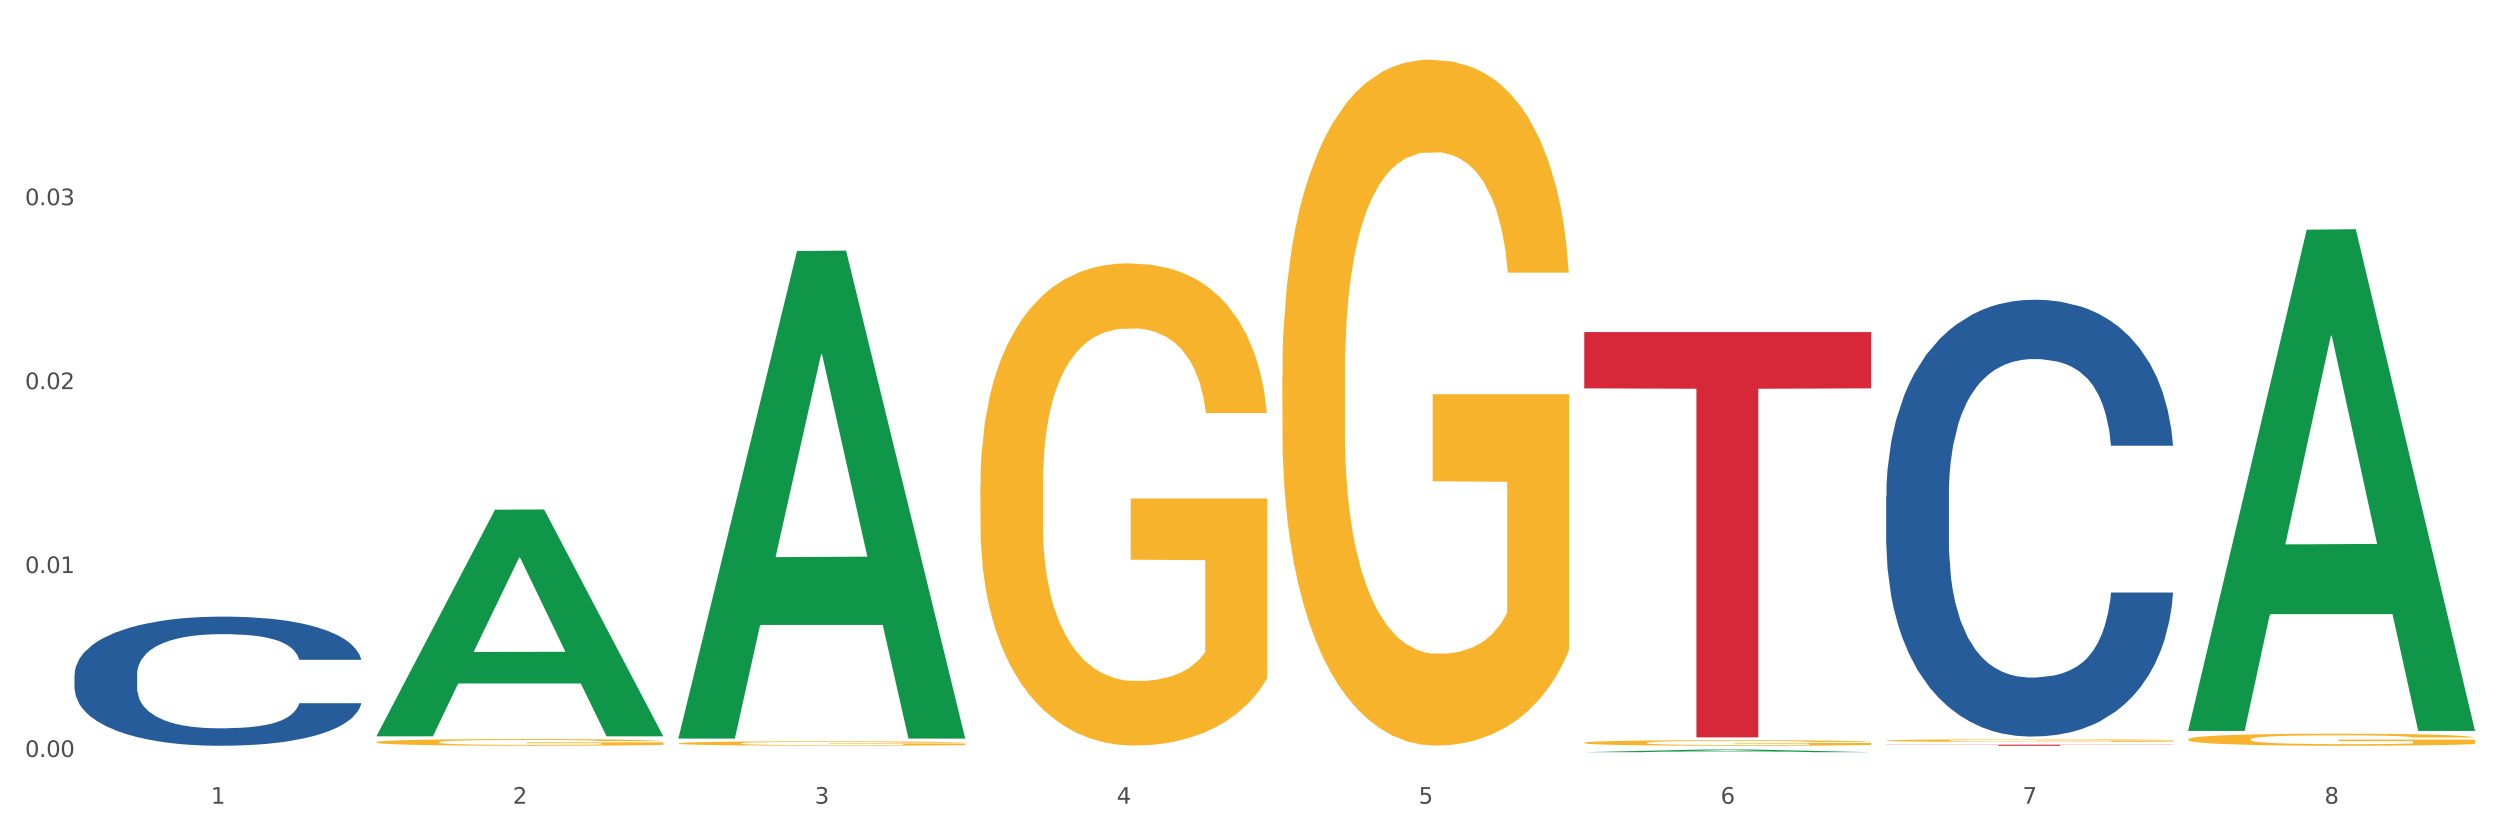 <?xml version="1.0" encoding="utf-8" standalone="no"?>
<!DOCTYPE svg PUBLIC "-//W3C//DTD SVG 1.1//EN"
  "http://www.w3.org/Graphics/SVG/1.1/DTD/svg11.dtd">
<svg xmlns:xlink="http://www.w3.org/1999/xlink" width="1080pt" height="360pt" viewBox="0 0 1080 360" xmlns="http://www.w3.org/2000/svg" version="1.1">
 <rect x="0" y="0" width="1080" height="360" fill="#333333" stroke="none"/>
 <defs>
  <style type="text/css">*{stroke-linejoin: round; stroke-linecap: butt}</style>
 </defs>
 <g id="figure_1">
  <g id="patch_1">
   <path d="M 0 360 
L 1080 360 
L 1080 0 
L 0 0 
z
" style="fill: #ffffff; stroke: #ffffff; stroke-linejoin: miter"/>
  </g>
  <g id="axes_1">
   <g id="matplotlib.axis_1">
    <g id="xtick_1">
     <g id="text_1">
      <!-- 1 -->
      <g style="fill: #4d4d4d" transform="translate(91.082 347.204) scale(0.096 -0.096)">
       <defs>
        <path id="DejaVuSans-31" d="M 794 531 
L 1825 531 
L 1825 4091 
L 703 3866 
L 703 4441 
L 1819 4666 
L 2450 4666 
L 2450 531 
L 3481 531 
L 3481 0 
L 794 0 
L 794 531 
z
" transform="scale(0.016)"/>
       </defs>
       <use xlink:href="#DejaVuSans-31"/>
      </g>
     </g>
    </g>
    <g id="xtick_2">
     <g id="text_2">
      <!-- 2 -->
      <g style="fill: #4d4d4d" transform="translate(221.525 347.204) scale(0.096 -0.096)">
       <defs>
        <path id="DejaVuSans-32" d="M 1228 531 
L 3431 531 
L 3431 0 
L 469 0 
L 469 531 
Q 828 903 1448 1529 
Q 2069 2156 2228 2338 
Q 2531 2678 2651 2914 
Q 2772 3150 2772 3378 
Q 2772 3750 2511 3984 
Q 2250 4219 1831 4219 
Q 1534 4219 1204 4116 
Q 875 4013 500 3803 
L 500 4441 
Q 881 4594 1212 4672 
Q 1544 4750 1819 4750 
Q 2544 4750 2975 4387 
Q 3406 4025 3406 3419 
Q 3406 3131 3298 2873 
Q 3191 2616 2906 2266 
Q 2828 2175 2409 1742 
Q 1991 1309 1228 531 
z
" transform="scale(0.016)"/>
       </defs>
       <use xlink:href="#DejaVuSans-32"/>
      </g>
     </g>
    </g>
    <g id="xtick_3">
     <g id="text_3">
      <!-- 3 -->
      <g style="fill: #4d4d4d" transform="translate(351.968 347.204) scale(0.096 -0.096)">
       <defs>
        <path id="DejaVuSans-33" d="M 2597 2516 
Q 3050 2419 3304 2112 
Q 3559 1806 3559 1356 
Q 3559 666 3084 287 
Q 2609 -91 1734 -91 
Q 1441 -91 1130 -33 
Q 819 25 488 141 
L 488 750 
Q 750 597 1062 519 
Q 1375 441 1716 441 
Q 2309 441 2620 675 
Q 2931 909 2931 1356 
Q 2931 1769 2642 2001 
Q 2353 2234 1838 2234 
L 1294 2234 
L 1294 2753 
L 1863 2753 
Q 2328 2753 2575 2939 
Q 2822 3125 2822 3475 
Q 2822 3834 2567 4026 
Q 2313 4219 1838 4219 
Q 1578 4219 1281 4162 
Q 984 4106 628 3988 
L 628 4550 
Q 988 4650 1302 4700 
Q 1616 4750 1894 4750 
Q 2613 4750 3031 4423 
Q 3450 4097 3450 3541 
Q 3450 3153 3228 2886 
Q 3006 2619 2597 2516 
z
" transform="scale(0.016)"/>
       </defs>
       <use xlink:href="#DejaVuSans-33"/>
      </g>
     </g>
    </g>
    <g id="xtick_4">
     <g id="text_4">
      <!-- 4 -->
      <g style="fill: #4d4d4d" transform="translate(482.412 347.204) scale(0.096 -0.096)">
       <defs>
        <path id="DejaVuSans-34" d="M 2419 4116 
L 825 1625 
L 2419 1625 
L 2419 4116 
z
M 2253 4666 
L 3047 4666 
L 3047 1625 
L 3713 1625 
L 3713 1100 
L 3047 1100 
L 3047 0 
L 2419 0 
L 2419 1100 
L 313 1100 
L 313 1709 
L 2253 4666 
z
" transform="scale(0.016)"/>
       </defs>
       <use xlink:href="#DejaVuSans-34"/>
      </g>
     </g>
    </g>
    <g id="xtick_5">
     <g id="text_5">
      <!-- 5 -->
      <g style="fill: #4d4d4d" transform="translate(612.855 347.204) scale(0.096 -0.096)">
       <defs>
        <path id="DejaVuSans-35" d="M 691 4666 
L 3169 4666 
L 3169 4134 
L 1269 4134 
L 1269 2991 
Q 1406 3038 1543 3061 
Q 1681 3084 1819 3084 
Q 2600 3084 3056 2656 
Q 3513 2228 3513 1497 
Q 3513 744 3044 326 
Q 2575 -91 1722 -91 
Q 1428 -91 1123 -41 
Q 819 9 494 109 
L 494 744 
Q 775 591 1075 516 
Q 1375 441 1709 441 
Q 2250 441 2565 725 
Q 2881 1009 2881 1497 
Q 2881 1984 2565 2268 
Q 2250 2553 1709 2553 
Q 1456 2553 1204 2497 
Q 953 2441 691 2322 
L 691 4666 
z
" transform="scale(0.016)"/>
       </defs>
       <use xlink:href="#DejaVuSans-35"/>
      </g>
     </g>
    </g>
    <g id="xtick_6">
     <g id="text_6">
      <!-- 6 -->
      <g style="fill: #4d4d4d" transform="translate(743.299 347.204) scale(0.096 -0.096)">
       <defs>
        <path id="DejaVuSans-36" d="M 2113 2584 
Q 1688 2584 1439 2293 
Q 1191 2003 1191 1497 
Q 1191 994 1439 701 
Q 1688 409 2113 409 
Q 2538 409 2786 701 
Q 3034 994 3034 1497 
Q 3034 2003 2786 2293 
Q 2538 2584 2113 2584 
z
M 3366 4563 
L 3366 3988 
Q 3128 4100 2886 4159 
Q 2644 4219 2406 4219 
Q 1781 4219 1451 3797 
Q 1122 3375 1075 2522 
Q 1259 2794 1537 2939 
Q 1816 3084 2150 3084 
Q 2853 3084 3261 2657 
Q 3669 2231 3669 1497 
Q 3669 778 3244 343 
Q 2819 -91 2113 -91 
Q 1303 -91 875 529 
Q 447 1150 447 2328 
Q 447 3434 972 4092 
Q 1497 4750 2381 4750 
Q 2619 4750 2861 4703 
Q 3103 4656 3366 4563 
z
" transform="scale(0.016)"/>
       </defs>
       <use xlink:href="#DejaVuSans-36"/>
      </g>
     </g>
    </g>
    <g id="xtick_7">
     <g id="text_7">
      <!-- 7 -->
      <g style="fill: #4d4d4d" transform="translate(873.742 347.204) scale(0.096 -0.096)">
       <defs>
        <path id="DejaVuSans-37" d="M 525 4666 
L 3525 4666 
L 3525 4397 
L 1831 0 
L 1172 0 
L 2766 4134 
L 525 4134 
L 525 4666 
z
" transform="scale(0.016)"/>
       </defs>
       <use xlink:href="#DejaVuSans-37"/>
      </g>
     </g>
    </g>
    <g id="xtick_8">
     <g id="text_8">
      <!-- 8 -->
      <g style="fill: #4d4d4d" transform="translate(1004.185 347.204) scale(0.096 -0.096)">
       <defs>
        <path id="DejaVuSans-38" d="M 2034 2216 
Q 1584 2216 1326 1975 
Q 1069 1734 1069 1313 
Q 1069 891 1326 650 
Q 1584 409 2034 409 
Q 2484 409 2743 651 
Q 3003 894 3003 1313 
Q 3003 1734 2745 1975 
Q 2488 2216 2034 2216 
z
M 1403 2484 
Q 997 2584 770 2862 
Q 544 3141 544 3541 
Q 544 4100 942 4425 
Q 1341 4750 2034 4750 
Q 2731 4750 3128 4425 
Q 3525 4100 3525 3541 
Q 3525 3141 3298 2862 
Q 3072 2584 2669 2484 
Q 3125 2378 3379 2068 
Q 3634 1759 3634 1313 
Q 3634 634 3220 271 
Q 2806 -91 2034 -91 
Q 1263 -91 848 271 
Q 434 634 434 1313 
Q 434 1759 690 2068 
Q 947 2378 1403 2484 
z
M 1172 3481 
Q 1172 3119 1398 2916 
Q 1625 2713 2034 2713 
Q 2441 2713 2670 2916 
Q 2900 3119 2900 3481 
Q 2900 3844 2670 4047 
Q 2441 4250 2034 4250 
Q 1625 4250 1398 4047 
Q 1172 3844 1172 3481 
z
" transform="scale(0.016)"/>
       </defs>
       <use xlink:href="#DejaVuSans-38"/>
      </g>
     </g>
    </g>
    <g id="xtick_9"/>
    <g id="xtick_10"/>
    <g id="xtick_11"/>
    <g id="xtick_12"/>
    <g id="xtick_13"/>
    <g id="xtick_14"/>
    <g id="xtick_15"/>
   </g>
   <g id="matplotlib.axis_2">
    <g id="ytick_1">
     <g id="text_9">
      <!-- 0.00 -->
      <g style="fill: #4d4d4d" transform="translate(10.8 327.011) scale(0.096 -0.096)">
       <defs>
        <path id="DejaVuSans-30" d="M 2034 4250 
Q 1547 4250 1301 3770 
Q 1056 3291 1056 2328 
Q 1056 1369 1301 889 
Q 1547 409 2034 409 
Q 2525 409 2770 889 
Q 3016 1369 3016 2328 
Q 3016 3291 2770 3770 
Q 2525 4250 2034 4250 
z
M 2034 4750 
Q 2819 4750 3233 4129 
Q 3647 3509 3647 2328 
Q 3647 1150 3233 529 
Q 2819 -91 2034 -91 
Q 1250 -91 836 529 
Q 422 1150 422 2328 
Q 422 3509 836 4129 
Q 1250 4750 2034 4750 
z
" transform="scale(0.016)"/>
        <path id="DejaVuSans-2e" d="M 684 794 
L 1344 794 
L 1344 0 
L 684 0 
L 684 794 
z
" transform="scale(0.016)"/>
       </defs>
       <use xlink:href="#DejaVuSans-30"/>
       <use xlink:href="#DejaVuSans-2e" transform="translate(63.623 0)"/>
       <use xlink:href="#DejaVuSans-30" transform="translate(95.41 0)"/>
       <use xlink:href="#DejaVuSans-30" transform="translate(159.033 0)"/>
      </g>
     </g>
    </g>
    <g id="ytick_2">
     <g id="text_10">
      <!-- 0.01 -->
      <g style="fill: #4d4d4d" transform="translate(10.8 247.56) scale(0.096 -0.096)">
       <use xlink:href="#DejaVuSans-30"/>
       <use xlink:href="#DejaVuSans-2e" transform="translate(63.623 0)"/>
       <use xlink:href="#DejaVuSans-30" transform="translate(95.41 0)"/>
       <use xlink:href="#DejaVuSans-31" transform="translate(159.033 0)"/>
      </g>
     </g>
    </g>
    <g id="ytick_3">
     <g id="text_11">
      <!-- 0.02 -->
      <g style="fill: #4d4d4d" transform="translate(10.8 168.109) scale(0.096 -0.096)">
       <use xlink:href="#DejaVuSans-30"/>
       <use xlink:href="#DejaVuSans-2e" transform="translate(63.623 0)"/>
       <use xlink:href="#DejaVuSans-30" transform="translate(95.41 0)"/>
       <use xlink:href="#DejaVuSans-32" transform="translate(159.033 0)"/>
      </g>
     </g>
    </g>
    <g id="ytick_4">
     <g id="text_12">
      <!-- 0.03 -->
      <g style="fill: #4d4d4d" transform="translate(10.8 88.658) scale(0.096 -0.096)">
       <use xlink:href="#DejaVuSans-30"/>
       <use xlink:href="#DejaVuSans-2e" transform="translate(63.623 0)"/>
       <use xlink:href="#DejaVuSans-30" transform="translate(95.41 0)"/>
       <use xlink:href="#DejaVuSans-33" transform="translate(159.033 0)"/>
      </g>
     </g>
    </g>
    <g id="ytick_5"/>
    <g id="ytick_6"/>
    <g id="ytick_7"/>
    <g id="ytick_8"/>
   </g>
   <g id="PolyCollection_1">
    <path d="M 162.618 317.908 
L 162.746 317.816 
L 213.848 220.183 
L 235.055 220.091 
L 286.54 318.092 
L 262.011 318.092 
L 250.896 295.271 
L 198.134 295.271 
L 197.751 295.639 
L 187.019 318.092 
L 162.618 318.092 
L 162.618 317.908 
L 204.777 281.652 
L 244.253 281.56 
L 224.707 240.979 
L 224.451 240.795 
L 224.196 241.071 
L 204.649 281.56 
L 204.777 281.652 
L 162.618 317.908 
z
" clip-path="url(#pbcfa227e2f)" style="fill: #109648"/>
    <path d="M 423.505 210.023 
L 423.651 209.833 
L 423.651 202.984 
L 423.944 197.086 
L 425.407 182.816 
L 427.602 171.02 
L 429.211 164.741 
L 430.82 159.604 
L 432.722 154.467 
L 435.063 149.14 
L 439.306 141.339 
L 441.94 137.343 
L 445.158 133.158 
L 451.011 127.069 
L 455.254 123.645 
L 459.643 120.791 
L 466.812 117.366 
L 471.494 115.844 
L 476.468 114.702 
L 482.467 113.941 
L 487.002 113.751 
L 496.951 114.322 
L 505.437 116.034 
L 509.533 117.366 
L 514.8 119.649 
L 517.58 121.171 
L 522.115 124.215 
L 526.797 128.211 
L 530.016 131.636 
L 534.844 138.104 
L 538.502 144.573 
L 541.867 152.564 
L 543.622 158.082 
L 544.939 163.219 
L 546.11 169.117 
L 547.28 178.44 
L 520.945 178.44 
L 519.921 171.781 
L 518.312 165.502 
L 515.971 159.414 
L 513.922 155.609 
L 510.411 150.852 
L 507.192 147.808 
L 503.827 145.525 
L 499.731 143.622 
L 496.512 142.671 
L 491.976 141.91 
L 483.052 142.1 
L 477.053 143.622 
L 472.957 145.525 
L 470.323 147.237 
L 467.982 149.14 
L 465.349 151.803 
L 462.276 155.799 
L 460.082 159.414 
L 457.887 163.98 
L 456.131 168.546 
L 454.522 173.874 
L 453.205 179.581 
L 452.181 185.48 
L 451.303 192.71 
L 450.572 204.696 
L 450.572 230.762 
L 450.864 236.66 
L 451.596 244.461 
L 452.474 250.359 
L 453.937 257.398 
L 455.254 262.155 
L 457.741 269.004 
L 460.521 274.712 
L 462.715 278.327 
L 464.91 281.371 
L 468.714 285.557 
L 472.957 288.982 
L 476.614 291.075 
L 481.589 292.977 
L 484.954 293.738 
L 487.88 294.119 
L 495.049 294.119 
L 500.17 293.548 
L 505.875 292.216 
L 510.265 290.504 
L 513.922 288.411 
L 518.019 284.986 
L 520.652 281.752 
L 520.652 241.987 
L 488.465 241.797 
L 488.465 215.351 
L 547.426 215.351 
L 547.426 292.977 
L 544.939 296.973 
L 542.159 300.588 
L 539.233 303.822 
L 534.844 307.818 
L 529.577 311.623 
L 524.895 314.287 
L 519.921 316.57 
L 514.069 318.663 
L 506.461 320.565 
L 501.779 321.326 
L 495.927 321.897 
L 489.05 322.087 
L 483.052 321.707 
L 477.2 320.756 
L 471.055 319.043 
L 465.056 316.57 
L 460.521 314.096 
L 455.985 311.052 
L 451.157 307.057 
L 447.353 303.251 
L 444.427 299.827 
L 441.208 295.451 
L 437.697 289.743 
L 435.063 284.606 
L 432.722 279.279 
L 430.235 272.429 
L 428.48 266.531 
L 426.724 259.111 
L 425.7 253.593 
L 424.529 245.031 
L 423.651 233.045 
L 423.505 210.023 
z
" clip-path="url(#pbcfa227e2f)" style="fill: #f7b32b"/>
    <path d="M 553.949 162.706 
L 554.095 162.435 
L 554.095 152.692 
L 554.388 144.302 
L 555.851 124.003 
L 558.045 107.223 
L 559.655 98.292 
L 561.264 90.985 
L 563.166 83.677 
L 565.507 76.099 
L 569.75 65.003 
L 572.383 59.319 
L 575.602 53.365 
L 581.454 44.705 
L 585.697 39.833 
L 590.086 35.773 
L 597.255 30.902 
L 601.937 28.737 
L 606.911 27.113 
L 612.91 26.03 
L 617.445 25.759 
L 627.394 26.571 
L 635.88 29.007 
L 639.977 30.902 
L 645.244 34.149 
L 648.023 36.315 
L 652.559 40.645 
L 657.241 46.328 
L 660.459 51.2 
L 665.287 60.402 
L 668.945 69.604 
L 672.31 80.971 
L 674.066 88.82 
L 675.383 96.127 
L 676.553 104.517 
L 677.724 117.779 
L 651.388 117.779 
L 650.364 108.306 
L 648.755 99.375 
L 646.414 90.714 
L 644.366 85.301 
L 640.854 78.535 
L 637.636 74.205 
L 634.271 70.957 
L 630.174 68.251 
L 626.955 66.897 
L 622.42 65.815 
L 613.495 66.086 
L 607.497 68.251 
L 603.4 70.957 
L 600.767 73.393 
L 598.426 76.099 
L 595.792 79.888 
L 592.72 85.572 
L 590.525 90.714 
L 588.331 97.21 
L 586.575 103.705 
L 584.965 111.283 
L 583.649 119.402 
L 582.625 127.792 
L 581.747 138.077 
L 581.015 155.128 
L 581.015 192.206 
L 581.308 200.596 
L 582.039 211.692 
L 582.917 220.082 
L 584.38 230.096 
L 585.697 236.862 
L 588.184 246.605 
L 590.964 254.725 
L 593.159 259.867 
L 595.353 264.197 
L 599.157 270.151 
L 603.4 275.023 
L 607.058 278 
L 612.032 280.707 
L 615.397 281.789 
L 618.323 282.33 
L 625.492 282.33 
L 630.613 281.518 
L 636.319 279.624 
L 640.708 277.188 
L 644.366 274.211 
L 648.462 269.339 
L 651.096 264.738 
L 651.096 208.174 
L 618.908 207.903 
L 618.908 170.284 
L 677.87 170.284 
L 677.87 280.707 
L 675.383 286.39 
L 672.603 291.532 
L 669.677 296.133 
L 665.287 301.817 
L 660.02 307.23 
L 655.339 311.019 
L 650.364 314.266 
L 644.512 317.243 
L 636.904 319.95 
L 632.222 321.033 
L 626.37 321.844 
L 619.494 322.115 
L 613.495 321.574 
L 607.643 320.221 
L 601.498 317.785 
L 595.5 314.266 
L 590.964 310.748 
L 586.429 306.418 
L 581.6 300.734 
L 577.796 295.321 
L 574.87 290.45 
L 571.652 284.225 
L 568.14 276.106 
L 565.507 268.798 
L 563.166 261.22 
L 560.679 251.477 
L 558.923 243.087 
L 557.167 232.532 
L 556.143 224.683 
L 554.973 212.504 
L 554.095 195.454 
L 553.949 162.706 
z
" clip-path="url(#pbcfa227e2f)" style="fill: #f7b32b"/>
    <path d="M 684.392 320.874 
L 684.538 320.872 
L 684.538 320.792 
L 684.831 320.724 
L 686.294 320.559 
L 688.489 320.422 
L 690.098 320.349 
L 691.707 320.29 
L 693.609 320.23 
L 695.95 320.168 
L 700.193 320.078 
L 702.827 320.032 
L 706.045 319.983 
L 711.898 319.913 
L 716.14 319.873 
L 720.53 319.84 
L 727.699 319.8 
L 732.38 319.782 
L 737.355 319.769 
L 743.353 319.76 
L 747.889 319.758 
L 757.838 319.765 
L 766.323 319.785 
L 770.42 319.8 
L 775.687 319.826 
L 778.467 319.844 
L 783.002 319.879 
L 787.684 319.926 
L 790.903 319.965 
L 795.731 320.04 
L 799.389 320.115 
L 802.754 320.208 
L 804.509 320.272 
L 805.826 320.332 
L 806.996 320.4 
L 808.167 320.508 
L 781.832 320.508 
L 780.808 320.431 
L 779.198 320.358 
L 776.857 320.287 
L 774.809 320.243 
L 771.298 320.188 
L 768.079 320.153 
L 764.714 320.126 
L 760.617 320.104 
L 757.399 320.093 
L 752.863 320.085 
L 743.939 320.087 
L 737.94 320.104 
L 733.843 320.126 
L 731.21 320.146 
L 728.869 320.168 
L 726.236 320.199 
L 723.163 320.246 
L 720.968 320.287 
L 718.774 320.34 
L 717.018 320.393 
L 715.409 320.455 
L 714.092 320.521 
L 713.068 320.59 
L 712.19 320.673 
L 711.459 320.812 
L 711.459 321.114 
L 711.751 321.183 
L 712.483 321.273 
L 713.361 321.342 
L 714.824 321.423 
L 716.14 321.478 
L 718.628 321.558 
L 721.407 321.624 
L 723.602 321.666 
L 725.797 321.701 
L 729.601 321.75 
L 733.843 321.789 
L 737.501 321.814 
L 742.475 321.836 
L 745.841 321.844 
L 748.767 321.849 
L 755.936 321.849 
L 761.056 321.842 
L 766.762 321.827 
L 771.151 321.807 
L 774.809 321.783 
L 778.906 321.743 
L 781.539 321.706 
L 781.539 321.245 
L 749.352 321.242 
L 749.352 320.936 
L 808.313 320.936 
L 808.313 321.836 
L 805.826 321.882 
L 803.046 321.924 
L 800.12 321.961 
L 795.731 322.008 
L 790.464 322.052 
L 785.782 322.083 
L 780.808 322.109 
L 774.955 322.133 
L 767.348 322.155 
L 762.666 322.164 
L 756.813 322.171 
L 749.937 322.173 
L 743.939 322.169 
L 738.086 322.158 
L 731.941 322.138 
L 725.943 322.109 
L 721.407 322.08 
L 716.872 322.045 
L 712.044 321.999 
L 708.24 321.955 
L 705.314 321.915 
L 702.095 321.864 
L 698.584 321.798 
L 695.95 321.739 
L 693.609 321.677 
L 691.122 321.597 
L 689.366 321.529 
L 687.611 321.443 
L 686.587 321.379 
L 685.416 321.28 
L 684.538 321.141 
L 684.392 320.874 
z
" clip-path="url(#pbcfa227e2f)" style="fill: #f7b32b"/>
    <path d="M 814.835 319.914 
L 814.982 319.913 
L 814.982 319.877 
L 815.274 319.845 
L 816.737 319.769 
L 818.932 319.706 
L 820.541 319.672 
L 822.151 319.645 
L 824.053 319.617 
L 826.394 319.589 
L 830.636 319.547 
L 833.27 319.526 
L 836.489 319.503 
L 842.341 319.471 
L 846.584 319.452 
L 850.973 319.437 
L 858.142 319.419 
L 862.824 319.411 
L 867.798 319.405 
L 873.797 319.401 
L 878.332 319.4 
L 888.281 319.403 
L 896.767 319.412 
L 900.863 319.419 
L 906.13 319.431 
L 908.91 319.439 
L 913.446 319.455 
L 918.127 319.477 
L 921.346 319.495 
L 926.174 319.53 
L 929.832 319.564 
L 933.197 319.607 
L 934.953 319.637 
L 936.269 319.664 
L 937.44 319.696 
L 938.61 319.746 
L 912.275 319.746 
L 911.251 319.71 
L 909.642 319.676 
L 907.301 319.644 
L 905.253 319.623 
L 901.741 319.598 
L 898.522 319.582 
L 895.157 319.569 
L 891.061 319.559 
L 887.842 319.554 
L 883.307 319.55 
L 874.382 319.551 
L 868.383 319.559 
L 864.287 319.569 
L 861.653 319.579 
L 859.312 319.589 
L 856.679 319.603 
L 853.606 319.624 
L 851.412 319.644 
L 849.217 319.668 
L 847.462 319.693 
L 845.852 319.721 
L 844.536 319.752 
L 843.511 319.783 
L 842.634 319.822 
L 841.902 319.886 
L 841.902 320.025 
L 842.195 320.057 
L 842.926 320.099 
L 843.804 320.13 
L 845.267 320.168 
L 846.584 320.193 
L 849.071 320.23 
L 851.851 320.26 
L 854.045 320.28 
L 856.24 320.296 
L 860.044 320.318 
L 864.287 320.337 
L 867.944 320.348 
L 872.919 320.358 
L 876.284 320.362 
L 879.21 320.364 
L 886.379 320.364 
L 891.5 320.361 
L 897.206 320.354 
L 901.595 320.345 
L 905.253 320.334 
L 909.349 320.315 
L 911.983 320.298 
L 911.983 320.085 
L 879.795 320.084 
L 879.795 319.943 
L 938.757 319.943 
L 938.757 320.358 
L 936.269 320.38 
L 933.49 320.399 
L 930.563 320.416 
L 926.174 320.438 
L 920.907 320.458 
L 916.225 320.472 
L 911.251 320.484 
L 905.399 320.496 
L 897.791 320.506 
L 893.109 320.51 
L 887.257 320.513 
L 880.38 320.514 
L 874.382 320.512 
L 868.53 320.507 
L 862.385 320.498 
L 856.386 320.484 
L 851.851 320.471 
L 847.315 320.455 
L 842.487 320.433 
L 838.683 320.413 
L 835.757 320.395 
L 832.538 320.371 
L 829.027 320.341 
L 826.394 320.313 
L 824.053 320.285 
L 821.565 320.248 
L 819.81 320.217 
L 818.054 320.177 
L 817.03 320.147 
L 815.86 320.102 
L 814.982 320.038 
L 814.835 319.914 
z
" clip-path="url(#pbcfa227e2f)" style="fill: #f7b32b"/>
    <path d="M 945.279 319.368 
L 945.425 319.363 
L 945.425 319.192 
L 945.718 319.044 
L 947.181 318.687 
L 949.375 318.392 
L 950.985 318.235 
L 952.594 318.106 
L 954.496 317.978 
L 956.837 317.844 
L 961.08 317.649 
L 963.713 317.549 
L 966.932 317.444 
L 972.784 317.292 
L 977.027 317.206 
L 981.416 317.135 
L 988.585 317.049 
L 993.267 317.011 
L 998.242 316.982 
L 1004.24 316.963 
L 1008.776 316.959 
L 1018.724 316.973 
L 1027.21 317.016 
L 1031.307 317.049 
L 1036.574 317.106 
L 1039.354 317.144 
L 1043.889 317.221 
L 1048.571 317.321 
L 1051.79 317.406 
L 1056.618 317.568 
L 1060.275 317.73 
L 1063.64 317.93 
L 1065.396 318.068 
L 1066.713 318.197 
L 1067.883 318.344 
L 1069.054 318.578 
L 1042.719 318.578 
L 1041.694 318.411 
L 1040.085 318.254 
L 1037.744 318.102 
L 1035.696 318.006 
L 1032.185 317.887 
L 1028.966 317.811 
L 1025.601 317.754 
L 1021.504 317.706 
L 1018.285 317.682 
L 1013.75 317.663 
L 1004.825 317.668 
L 998.827 317.706 
L 994.73 317.754 
L 992.097 317.797 
L 989.756 317.844 
L 987.122 317.911 
L 984.05 318.011 
L 981.855 318.102 
L 979.661 318.216 
L 977.905 318.33 
L 976.296 318.463 
L 974.979 318.606 
L 973.955 318.754 
L 973.077 318.935 
L 972.345 319.235 
L 972.345 319.887 
L 972.638 320.035 
L 973.37 320.23 
L 974.247 320.378 
L 975.71 320.554 
L 977.027 320.673 
L 979.514 320.844 
L 982.294 320.987 
L 984.489 321.078 
L 986.683 321.154 
L 990.487 321.259 
L 994.73 321.345 
L 998.388 321.397 
L 1003.362 321.445 
L 1006.727 321.464 
L 1009.653 321.473 
L 1016.822 321.473 
L 1021.943 321.459 
L 1027.649 321.425 
L 1032.038 321.383 
L 1035.696 321.33 
L 1039.792 321.245 
L 1042.426 321.164 
L 1042.426 320.168 
L 1010.239 320.164 
L 1010.239 319.502 
L 1069.2 319.502 
L 1069.2 321.445 
L 1066.713 321.545 
L 1063.933 321.635 
L 1061.007 321.716 
L 1056.618 321.816 
L 1051.351 321.911 
L 1046.669 321.978 
L 1041.694 322.035 
L 1035.842 322.087 
L 1028.234 322.135 
L 1023.553 322.154 
L 1017.7 322.168 
L 1010.824 322.173 
L 1004.825 322.164 
L 998.973 322.14 
L 992.828 322.097 
L 986.83 322.035 
L 982.294 321.973 
L 977.759 321.897 
L 972.931 321.797 
L 969.127 321.702 
L 966.201 321.616 
L 962.982 321.506 
L 959.47 321.364 
L 956.837 321.235 
L 954.496 321.102 
L 952.009 320.93 
L 950.253 320.783 
L 948.498 320.597 
L 947.473 320.459 
L 946.303 320.244 
L 945.425 319.944 
L 945.279 319.368 
z
" clip-path="url(#pbcfa227e2f)" style="fill: #f7b32b"/>
    <path d="M 814.835 214.273 
L 814.982 214.101 
L 814.982 209.274 
L 815.421 202.725 
L 817.033 190.659 
L 819.083 181.524 
L 822.599 170.837 
L 824.503 166.356 
L 826.993 161.357 
L 832.12 153.256 
L 837.979 146.361 
L 842.08 142.569 
L 845.157 140.156 
L 852.041 135.847 
L 855.996 133.951 
L 860.097 132.4 
L 863.613 131.365 
L 869.472 130.159 
L 874.159 129.642 
L 879.579 129.469 
L 884.12 129.642 
L 890.126 130.331 
L 898.914 132.4 
L 902.283 133.606 
L 906.824 135.675 
L 911.512 138.432 
L 915.32 141.19 
L 919.714 145.155 
L 924.255 150.326 
L 928.65 156.875 
L 931.726 162.908 
L 934.216 169.286 
L 936.413 177.042 
L 938.024 185.488 
L 938.757 192.555 
L 911.951 192.555 
L 911.219 186.177 
L 909.754 179.283 
L 908.289 174.629 
L 906.678 170.837 
L 904.188 166.528 
L 901.99 163.77 
L 898.328 160.495 
L 894.959 158.427 
L 892.176 157.22 
L 888.807 156.186 
L 881.63 155.152 
L 876.503 155.152 
L 873.28 155.497 
L 869.326 156.358 
L 865.957 157.565 
L 862.002 159.633 
L 858.926 161.874 
L 855.849 164.804 
L 854.092 166.873 
L 851.455 170.665 
L 849.697 173.767 
L 847.354 179.111 
L 846.035 182.903 
L 843.692 192.727 
L 842.666 199.967 
L 842.227 204.965 
L 841.934 210.481 
L 841.934 237.37 
L 842.813 249.435 
L 843.545 254.606 
L 844.717 260.467 
L 846.914 268.051 
L 850.137 275.463 
L 853.506 280.806 
L 856.289 284.081 
L 858.926 286.494 
L 861.562 288.39 
L 864.785 290.114 
L 867.421 291.148 
L 871.376 292.182 
L 876.064 292.699 
L 879.726 292.699 
L 887.196 291.837 
L 890.565 290.975 
L 893.788 289.769 
L 897.303 287.873 
L 900.086 285.804 
L 901.697 284.253 
L 904.334 280.978 
L 906.385 277.531 
L 908.142 273.567 
L 909.314 270.119 
L 910.633 264.948 
L 911.658 259.088 
L 911.951 255.985 
L 938.757 255.985 
L 938.171 262.19 
L 937.145 268.223 
L 935.095 276.324 
L 933.483 280.978 
L 930.993 286.666 
L 928.357 291.493 
L 924.695 296.836 
L 921.326 300.8 
L 917.81 304.248 
L 914.002 307.35 
L 907.117 311.659 
L 904.627 312.866 
L 899.354 314.934 
L 895.252 316.141 
L 889.247 317.347 
L 883.095 318.037 
L 876.65 318.209 
L 870.937 317.864 
L 864.638 316.83 
L 860.683 315.796 
L 856.289 314.245 
L 851.162 311.832 
L 846.328 308.901 
L 841.788 305.454 
L 837.54 301.49 
L 833.585 297.008 
L 828.458 289.597 
L 824.649 282.357 
L 821.866 275.635 
L 819.962 269.947 
L 818.058 262.708 
L 817.033 257.709 
L 815.421 245.643 
L 814.835 234.44 
L 814.835 214.273 
z
" clip-path="url(#pbcfa227e2f)" style="fill: #255c99"/>
    <path d="M 32.175 291.446 
L 32.321 291.395 
L 32.321 289.968 
L 32.761 288.032 
L 34.372 284.465 
L 36.423 281.764 
L 39.938 278.605 
L 41.843 277.28 
L 44.333 275.803 
L 49.46 273.408 
L 55.319 271.369 
L 59.42 270.248 
L 62.496 269.535 
L 69.381 268.261 
L 73.336 267.7 
L 77.437 267.242 
L 80.953 266.936 
L 86.812 266.579 
L 91.499 266.427 
L 96.919 266.376 
L 101.46 266.427 
L 107.465 266.63 
L 116.254 267.242 
L 119.623 267.599 
L 124.164 268.21 
L 128.851 269.025 
L 132.66 269.841 
L 137.054 271.013 
L 141.595 272.541 
L 145.989 274.478 
L 149.065 276.261 
L 151.555 278.147 
L 153.753 280.44 
L 155.364 282.936 
L 156.096 285.026 
L 129.291 285.026 
L 128.558 283.14 
L 127.093 281.102 
L 125.629 279.726 
L 124.017 278.605 
L 121.527 277.331 
L 119.33 276.516 
L 115.668 275.548 
L 112.299 274.936 
L 109.516 274.58 
L 106.147 274.274 
L 98.969 273.968 
L 93.843 273.968 
L 90.62 274.07 
L 86.665 274.325 
L 83.296 274.681 
L 79.341 275.293 
L 76.265 275.955 
L 73.189 276.822 
L 71.431 277.433 
L 68.795 278.554 
L 67.037 279.471 
L 64.693 281.051 
L 63.375 282.172 
L 61.031 285.077 
L 60.006 287.217 
L 59.567 288.695 
L 59.274 290.325 
L 59.274 298.274 
L 60.152 301.841 
L 60.885 303.37 
L 62.057 305.103 
L 64.254 307.345 
L 67.476 309.536 
L 70.845 311.116 
L 73.629 312.084 
L 76.265 312.797 
L 78.902 313.358 
L 82.124 313.867 
L 84.761 314.173 
L 88.716 314.479 
L 93.403 314.632 
L 97.065 314.632 
L 104.536 314.377 
L 107.905 314.122 
L 111.127 313.765 
L 114.643 313.205 
L 117.426 312.593 
L 119.037 312.135 
L 121.674 311.166 
L 123.724 310.147 
L 125.482 308.975 
L 126.654 307.956 
L 127.972 306.427 
L 128.998 304.695 
L 129.291 303.778 
L 156.096 303.778 
L 155.51 305.612 
L 154.485 307.396 
L 152.434 309.791 
L 150.823 311.166 
L 148.333 312.848 
L 145.696 314.275 
L 142.034 315.854 
L 138.665 317.026 
L 135.15 318.046 
L 131.341 318.963 
L 124.457 320.237 
L 121.967 320.593 
L 116.693 321.205 
L 112.592 321.562 
L 106.586 321.918 
L 100.434 322.122 
L 93.989 322.173 
L 88.276 322.071 
L 81.978 321.765 
L 78.023 321.46 
L 73.629 321.001 
L 68.502 320.288 
L 63.668 319.421 
L 59.127 318.402 
L 54.879 317.23 
L 50.924 315.905 
L 45.798 313.714 
L 41.989 311.574 
L 39.206 309.587 
L 37.302 307.905 
L 35.398 305.765 
L 34.372 304.287 
L 32.761 300.72 
L 32.175 297.408 
L 32.175 291.446 
z
" clip-path="url(#pbcfa227e2f)" style="fill: #255c99"/>
    <path d="M 293.062 321.124 
L 293.208 321.122 
L 293.208 321.06 
L 293.501 321.007 
L 294.964 320.878 
L 297.158 320.771 
L 298.768 320.714 
L 300.377 320.667 
L 302.279 320.621 
L 304.62 320.573 
L 308.863 320.502 
L 311.496 320.466 
L 314.715 320.428 
L 320.567 320.373 
L 324.81 320.342 
L 329.199 320.316 
L 336.368 320.285 
L 341.05 320.271 
L 346.025 320.261 
L 352.023 320.254 
L 356.559 320.252 
L 366.507 320.257 
L 374.993 320.273 
L 379.09 320.285 
L 384.357 320.305 
L 387.137 320.319 
L 391.672 320.347 
L 396.354 320.383 
L 399.573 320.414 
L 404.401 320.473 
L 408.058 320.531 
L 411.423 320.604 
L 413.179 320.654 
L 414.496 320.7 
L 415.666 320.754 
L 416.837 320.838 
L 390.502 320.838 
L 389.477 320.778 
L 387.868 320.721 
L 385.527 320.666 
L 383.479 320.631 
L 379.968 320.588 
L 376.749 320.56 
L 373.384 320.54 
L 369.287 320.523 
L 366.069 320.514 
L 361.533 320.507 
L 352.608 320.509 
L 346.61 320.523 
L 342.513 320.54 
L 339.88 320.555 
L 337.539 320.573 
L 334.905 320.597 
L 331.833 320.633 
L 329.638 320.666 
L 327.444 320.707 
L 325.688 320.748 
L 324.079 320.797 
L 322.762 320.848 
L 321.738 320.902 
L 320.86 320.967 
L 320.128 321.076 
L 320.128 321.312 
L 320.421 321.365 
L 321.153 321.436 
L 322.03 321.49 
L 323.493 321.553 
L 324.81 321.596 
L 327.297 321.658 
L 330.077 321.71 
L 332.272 321.743 
L 334.466 321.77 
L 338.27 321.808 
L 342.513 321.839 
L 346.171 321.858 
L 351.145 321.876 
L 354.51 321.882 
L 357.436 321.886 
L 364.605 321.886 
L 369.726 321.881 
L 375.432 321.869 
L 379.821 321.853 
L 383.479 321.834 
L 387.576 321.803 
L 390.209 321.774 
L 390.209 321.414 
L 358.022 321.412 
L 358.022 321.172 
L 416.983 321.172 
L 416.983 321.876 
L 414.496 321.912 
L 411.716 321.945 
L 408.79 321.974 
L 404.401 322.01 
L 399.134 322.045 
L 394.452 322.069 
L 389.477 322.089 
L 383.625 322.108 
L 376.017 322.126 
L 371.336 322.132 
L 365.483 322.138 
L 358.607 322.139 
L 352.608 322.136 
L 346.756 322.127 
L 340.611 322.112 
L 334.613 322.089 
L 330.077 322.067 
L 325.542 322.039 
L 320.714 322.003 
L 316.91 321.969 
L 313.984 321.938 
L 310.765 321.898 
L 307.253 321.846 
L 304.62 321.8 
L 302.279 321.751 
L 299.792 321.689 
L 298.036 321.636 
L 296.281 321.569 
L 295.256 321.519 
L 294.086 321.441 
L 293.208 321.333 
L 293.062 321.124 
z
" clip-path="url(#pbcfa227e2f)" style="fill: #f7b32b"/>
    <path d="M 684.392 143.439 
L 808.313 143.439 
L 808.313 167.776 
L 759.567 167.941 
L 759.567 318.568 
L 732.845 318.568 
L 732.845 167.941 
L 684.392 167.776 
L 684.392 143.604 
L 684.392 143.439 
z
" clip-path="url(#pbcfa227e2f)" style="fill: #d62839"/>
    <path d="M 814.835 321.704 
L 938.757 321.704 
L 938.757 321.769 
L 890.01 321.77 
L 890.01 322.173 
L 863.288 322.173 
L 863.288 321.77 
L 814.835 321.769 
L 814.835 321.705 
L 814.835 321.704 
z
" clip-path="url(#pbcfa227e2f)" style="fill: #d62839"/>
    <path d="M 162.618 320.618 
L 162.765 320.616 
L 162.765 320.521 
L 163.057 320.439 
L 164.52 320.241 
L 166.715 320.077 
L 168.324 319.99 
L 169.934 319.919 
L 171.836 319.847 
L 174.177 319.773 
L 178.419 319.665 
L 181.053 319.61 
L 184.272 319.552 
L 190.124 319.467 
L 194.367 319.42 
L 198.756 319.38 
L 205.925 319.333 
L 210.607 319.311 
L 215.581 319.296 
L 221.58 319.285 
L 226.115 319.282 
L 236.064 319.29 
L 244.55 319.314 
L 248.646 319.333 
L 253.913 319.364 
L 256.693 319.385 
L 261.229 319.428 
L 265.91 319.483 
L 269.129 319.531 
L 273.957 319.62 
L 277.615 319.71 
L 280.98 319.821 
L 282.736 319.897 
L 284.052 319.969 
L 285.223 320.051 
L 286.393 320.18 
L 260.058 320.18 
L 259.034 320.088 
L 257.425 320 
L 255.084 319.916 
L 253.036 319.863 
L 249.524 319.797 
L 246.305 319.755 
L 242.94 319.723 
L 238.844 319.697 
L 235.625 319.684 
L 231.09 319.673 
L 222.165 319.676 
L 216.166 319.697 
L 212.07 319.723 
L 209.436 319.747 
L 207.095 319.773 
L 204.462 319.81 
L 201.389 319.866 
L 199.195 319.916 
L 197 319.979 
L 195.245 320.043 
L 193.635 320.117 
L 192.319 320.196 
L 191.294 320.278 
L 190.417 320.378 
L 189.685 320.544 
L 189.685 320.906 
L 189.978 320.988 
L 190.709 321.096 
L 191.587 321.178 
L 193.05 321.276 
L 194.367 321.342 
L 196.854 321.437 
L 199.634 321.516 
L 201.828 321.566 
L 204.023 321.608 
L 207.827 321.666 
L 212.07 321.714 
L 215.727 321.743 
L 220.702 321.769 
L 224.067 321.78 
L 226.993 321.785 
L 234.162 321.785 
L 239.283 321.777 
L 244.989 321.759 
L 249.378 321.735 
L 253.036 321.706 
L 257.132 321.658 
L 259.766 321.613 
L 259.766 321.062 
L 227.578 321.059 
L 227.578 320.692 
L 286.54 320.692 
L 286.54 321.769 
L 284.052 321.825 
L 281.273 321.875 
L 278.346 321.92 
L 273.957 321.975 
L 268.69 322.028 
L 264.008 322.065 
L 259.034 322.097 
L 253.182 322.126 
L 245.574 322.152 
L 240.892 322.163 
L 235.04 322.17 
L 228.164 322.173 
L 222.165 322.168 
L 216.313 322.155 
L 210.168 322.131 
L 204.169 322.097 
L 199.634 322.062 
L 195.098 322.02 
L 190.27 321.965 
L 186.466 321.912 
L 183.54 321.864 
L 180.321 321.804 
L 176.81 321.724 
L 174.177 321.653 
L 171.836 321.579 
L 169.348 321.484 
L 167.593 321.402 
L 165.837 321.299 
L 164.813 321.223 
L 163.643 321.104 
L 162.765 320.938 
L 162.618 320.618 
z
" clip-path="url(#pbcfa227e2f)" style="fill: #f7b32b"/>
    <path d="M 293.062 318.666 
L 293.19 318.468 
L 344.291 108.453 
L 365.498 108.255 
L 416.983 319.062 
L 392.454 319.062 
L 381.34 269.972 
L 328.577 269.972 
L 328.194 270.764 
L 317.463 319.062 
L 293.062 319.062 
L 293.062 318.666 
L 335.221 240.677 
L 374.696 240.479 
L 355.15 153.188 
L 354.895 152.792 
L 354.639 153.386 
L 335.093 240.479 
L 335.221 240.677 
L 293.062 318.666 
z
" clip-path="url(#pbcfa227e2f)" style="fill: #109648"/>
    <path d="M 945.279 315.361 
L 945.407 315.158 
L 996.508 99.223 
L 1017.715 99.019 
L 1069.2 315.768 
L 1044.671 315.768 
L 1033.557 265.295 
L 980.794 265.295 
L 980.411 266.109 
L 969.68 315.768 
L 945.279 315.768 
L 945.279 315.361 
L 987.438 235.174 
L 1026.913 234.971 
L 1007.367 145.218 
L 1007.112 144.811 
L 1006.856 145.422 
L 987.31 234.971 
L 987.438 235.174 
L 945.279 315.361 
z
" clip-path="url(#pbcfa227e2f)" style="fill: #109648"/>
    <path d="M 684.392 324.947 
L 684.52 324.946 
L 735.621 323.793 
L 756.828 323.791 
L 808.313 324.95 
L 783.784 324.95 
L 772.67 324.68 
L 719.908 324.68 
L 719.524 324.684 
L 708.793 324.95 
L 684.392 324.95 
L 684.392 324.947 
L 726.551 324.519 
L 766.027 324.518 
L 746.48 324.038 
L 746.225 324.036 
L 745.969 324.039 
L 726.423 324.518 
L 726.551 324.519 
L 684.392 324.947 
z
" clip-path="url(#pbcfa227e2f)" style="fill: #109648"/>
   </g>
  </g>
 </g>
 <defs>
  <clipPath id="pbcfa227e2f">
   <rect x="32.175" y="10.8" width="1037.025" height="329.109"/>
  </clipPath>
 </defs>
</svg>
